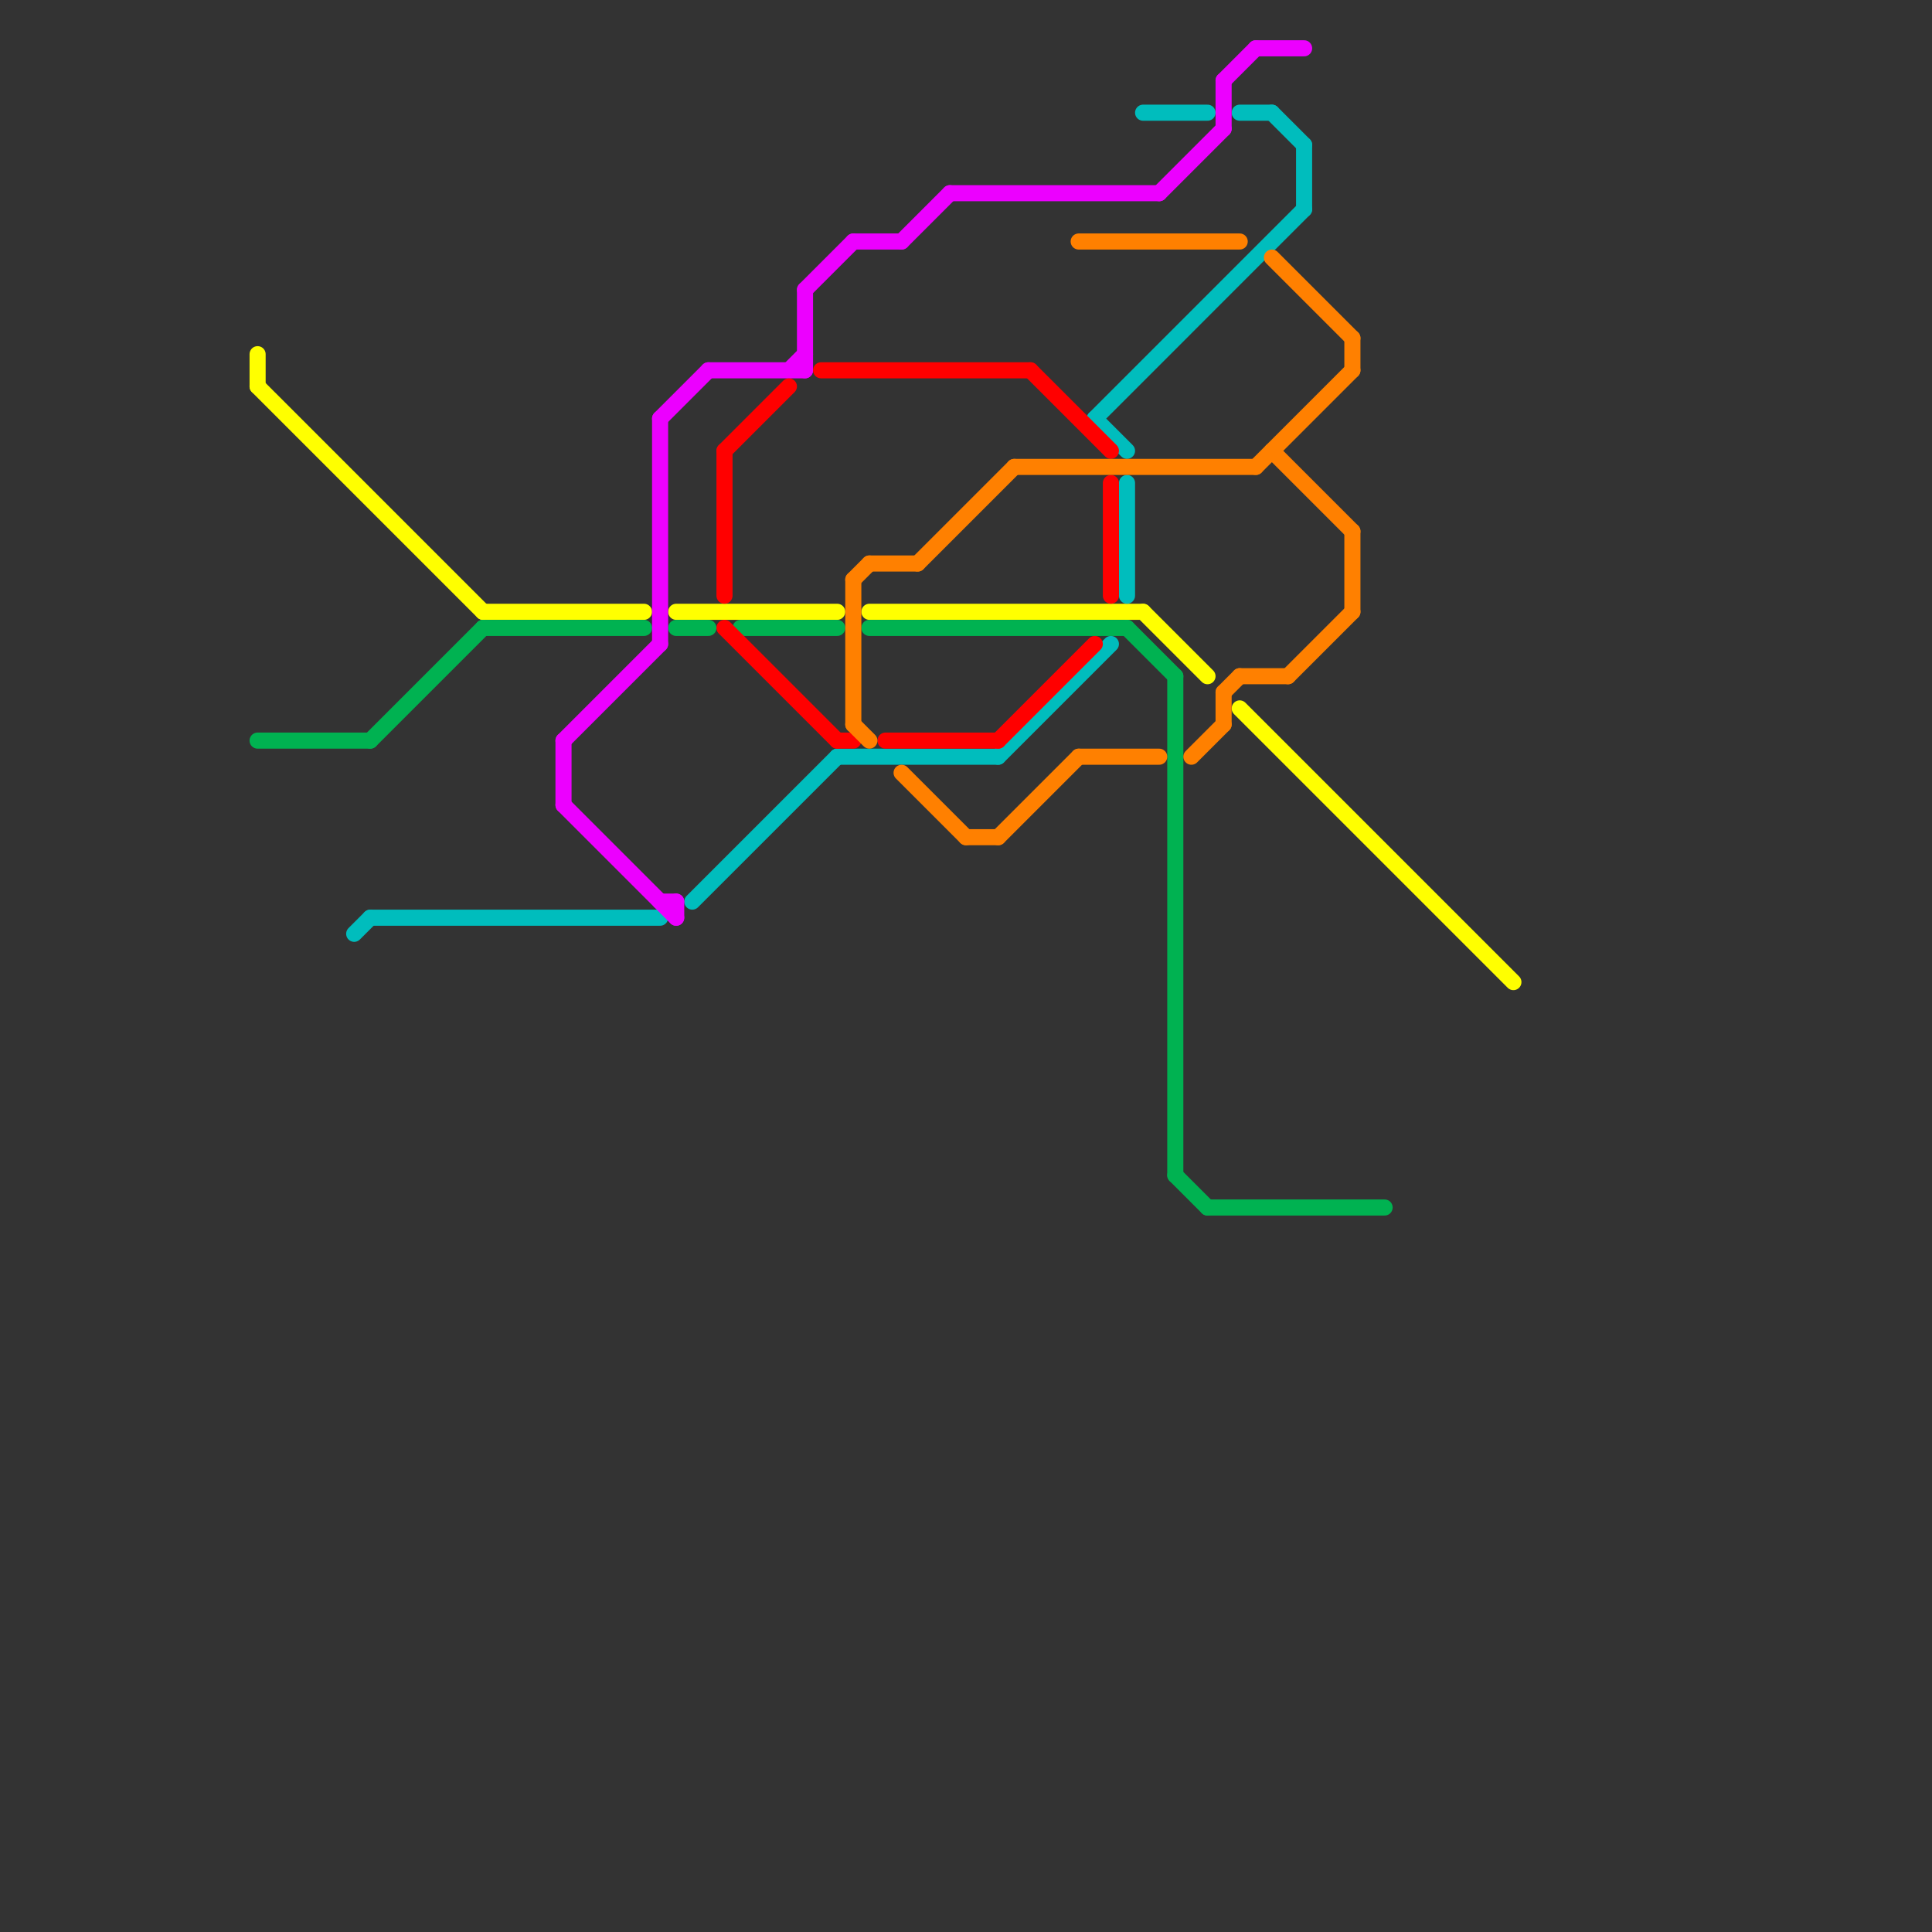 
<svg version="1.1" xmlns="http://www.w3.org/2000/svg" viewBox="0 0 120 120">
<rect x="0" y="0" width="120" height="120" fill="#333333" stroke="none"/>
<style>text { font: 1px Helvetica; font-weight: 600; white-space: pre; dominant-baseline: central; } line { stroke-width: 1; fill: none; stroke-linecap: round; stroke-linejoin: round; } .c0 { stroke: #ffff00 } .c1 { stroke: #00b251 } .c2 { stroke: #00bdbd } .c3 { stroke: #ec00ff } .c4 { stroke: #ff0000 } .c5 { stroke: #ff8000 }</style><defs><g id="wm-xf"><circle r="1.2" fill="#000"/><circle r="0.9" fill="#fff"/><circle r="0.6" fill="#000"/><circle r="0.3" fill="#fff"/></g><g id="wm"><circle r="0.6" fill="#000"/><circle r="0.3" fill="#fff"/></g></defs><line class="c0" x1="30" y1="38" x2="40" y2="38"/><line class="c0" x1="16" y1="24" x2="30" y2="38"/><line class="c0" x1="71" y1="38" x2="75" y2="42"/><line class="c0" x1="42" y1="38" x2="52" y2="38"/><line class="c0" x1="77" y1="44" x2="94" y2="61"/><line class="c0" x1="54" y1="38" x2="71" y2="38"/><line class="c0" x1="16" y1="22" x2="16" y2="24"/><line class="c1" x1="23" y1="46" x2="30" y2="39"/><line class="c1" x1="73" y1="42" x2="73" y2="73"/><line class="c1" x1="30" y1="39" x2="40" y2="39"/><line class="c1" x1="75" y1="75" x2="86" y2="75"/><line class="c1" x1="70" y1="39" x2="73" y2="42"/><line class="c1" x1="16" y1="46" x2="23" y2="46"/><line class="c1" x1="46" y1="39" x2="52" y2="39"/><line class="c1" x1="54" y1="39" x2="70" y2="39"/><line class="c1" x1="73" y1="73" x2="75" y2="75"/><line class="c1" x1="42" y1="39" x2="44" y2="39"/><line class="c2" x1="22" y1="58" x2="23" y2="57"/><line class="c2" x1="71" y1="7" x2="75" y2="7"/><line class="c2" x1="68" y1="26" x2="70" y2="28"/><line class="c2" x1="52" y1="47" x2="62" y2="47"/><line class="c2" x1="79" y1="7" x2="81" y2="9"/><line class="c2" x1="77" y1="7" x2="79" y2="7"/><line class="c2" x1="81" y1="9" x2="81" y2="13"/><line class="c2" x1="62" y1="47" x2="69" y2="40"/><line class="c2" x1="70" y1="30" x2="70" y2="37"/><line class="c2" x1="43" y1="56" x2="52" y2="47"/><line class="c2" x1="68" y1="26" x2="81" y2="13"/><line class="c2" x1="23" y1="57" x2="41" y2="57"/><line class="c3" x1="41" y1="56" x2="42" y2="56"/><line class="c3" x1="53" y1="15" x2="56" y2="15"/><line class="c3" x1="35" y1="46" x2="35" y2="50"/><line class="c3" x1="72" y1="12" x2="76" y2="8"/><line class="c3" x1="35" y1="46" x2="41" y2="40"/><line class="c3" x1="56" y1="15" x2="59" y2="12"/><line class="c3" x1="78" y1="3" x2="81" y2="3"/><line class="c3" x1="41" y1="26" x2="44" y2="23"/><line class="c3" x1="76" y1="5" x2="78" y2="3"/><line class="c3" x1="35" y1="50" x2="42" y2="57"/><line class="c3" x1="44" y1="23" x2="50" y2="23"/><line class="c3" x1="49" y1="23" x2="50" y2="22"/><line class="c3" x1="50" y1="18" x2="50" y2="23"/><line class="c3" x1="76" y1="5" x2="76" y2="8"/><line class="c3" x1="50" y1="18" x2="53" y2="15"/><line class="c3" x1="41" y1="26" x2="41" y2="40"/><line class="c3" x1="59" y1="12" x2="72" y2="12"/><line class="c3" x1="42" y1="56" x2="42" y2="57"/><line class="c4" x1="55" y1="46" x2="62" y2="46"/><line class="c4" x1="45" y1="28" x2="49" y2="24"/><line class="c4" x1="62" y1="46" x2="68" y2="40"/><line class="c4" x1="69" y1="30" x2="69" y2="37"/><line class="c4" x1="45" y1="28" x2="45" y2="37"/><line class="c4" x1="52" y1="46" x2="53" y2="46"/><line class="c4" x1="51" y1="23" x2="64" y2="23"/><line class="c4" x1="45" y1="39" x2="52" y2="46"/><line class="c4" x1="64" y1="23" x2="69" y2="28"/><line class="c5" x1="53" y1="36" x2="53" y2="45"/><line class="c5" x1="63" y1="29" x2="78" y2="29"/><line class="c5" x1="67" y1="47" x2="72" y2="47"/><line class="c5" x1="60" y1="52" x2="62" y2="52"/><line class="c5" x1="53" y1="45" x2="54" y2="46"/><line class="c5" x1="62" y1="52" x2="67" y2="47"/><line class="c5" x1="79" y1="16" x2="84" y2="21"/><line class="c5" x1="56" y1="48" x2="60" y2="52"/><line class="c5" x1="76" y1="43" x2="77" y2="42"/><line class="c5" x1="54" y1="35" x2="57" y2="35"/><line class="c5" x1="74" y1="47" x2="76" y2="45"/><line class="c5" x1="80" y1="42" x2="84" y2="38"/><line class="c5" x1="57" y1="35" x2="63" y2="29"/><line class="c5" x1="78" y1="29" x2="84" y2="23"/><line class="c5" x1="53" y1="36" x2="54" y2="35"/><line class="c5" x1="77" y1="42" x2="80" y2="42"/><line class="c5" x1="79" y1="28" x2="84" y2="33"/><line class="c5" x1="67" y1="15" x2="77" y2="15"/><line class="c5" x1="84" y1="21" x2="84" y2="23"/><line class="c5" x1="76" y1="43" x2="76" y2="45"/><line class="c5" x1="84" y1="33" x2="84" y2="38"/>
</svg>
